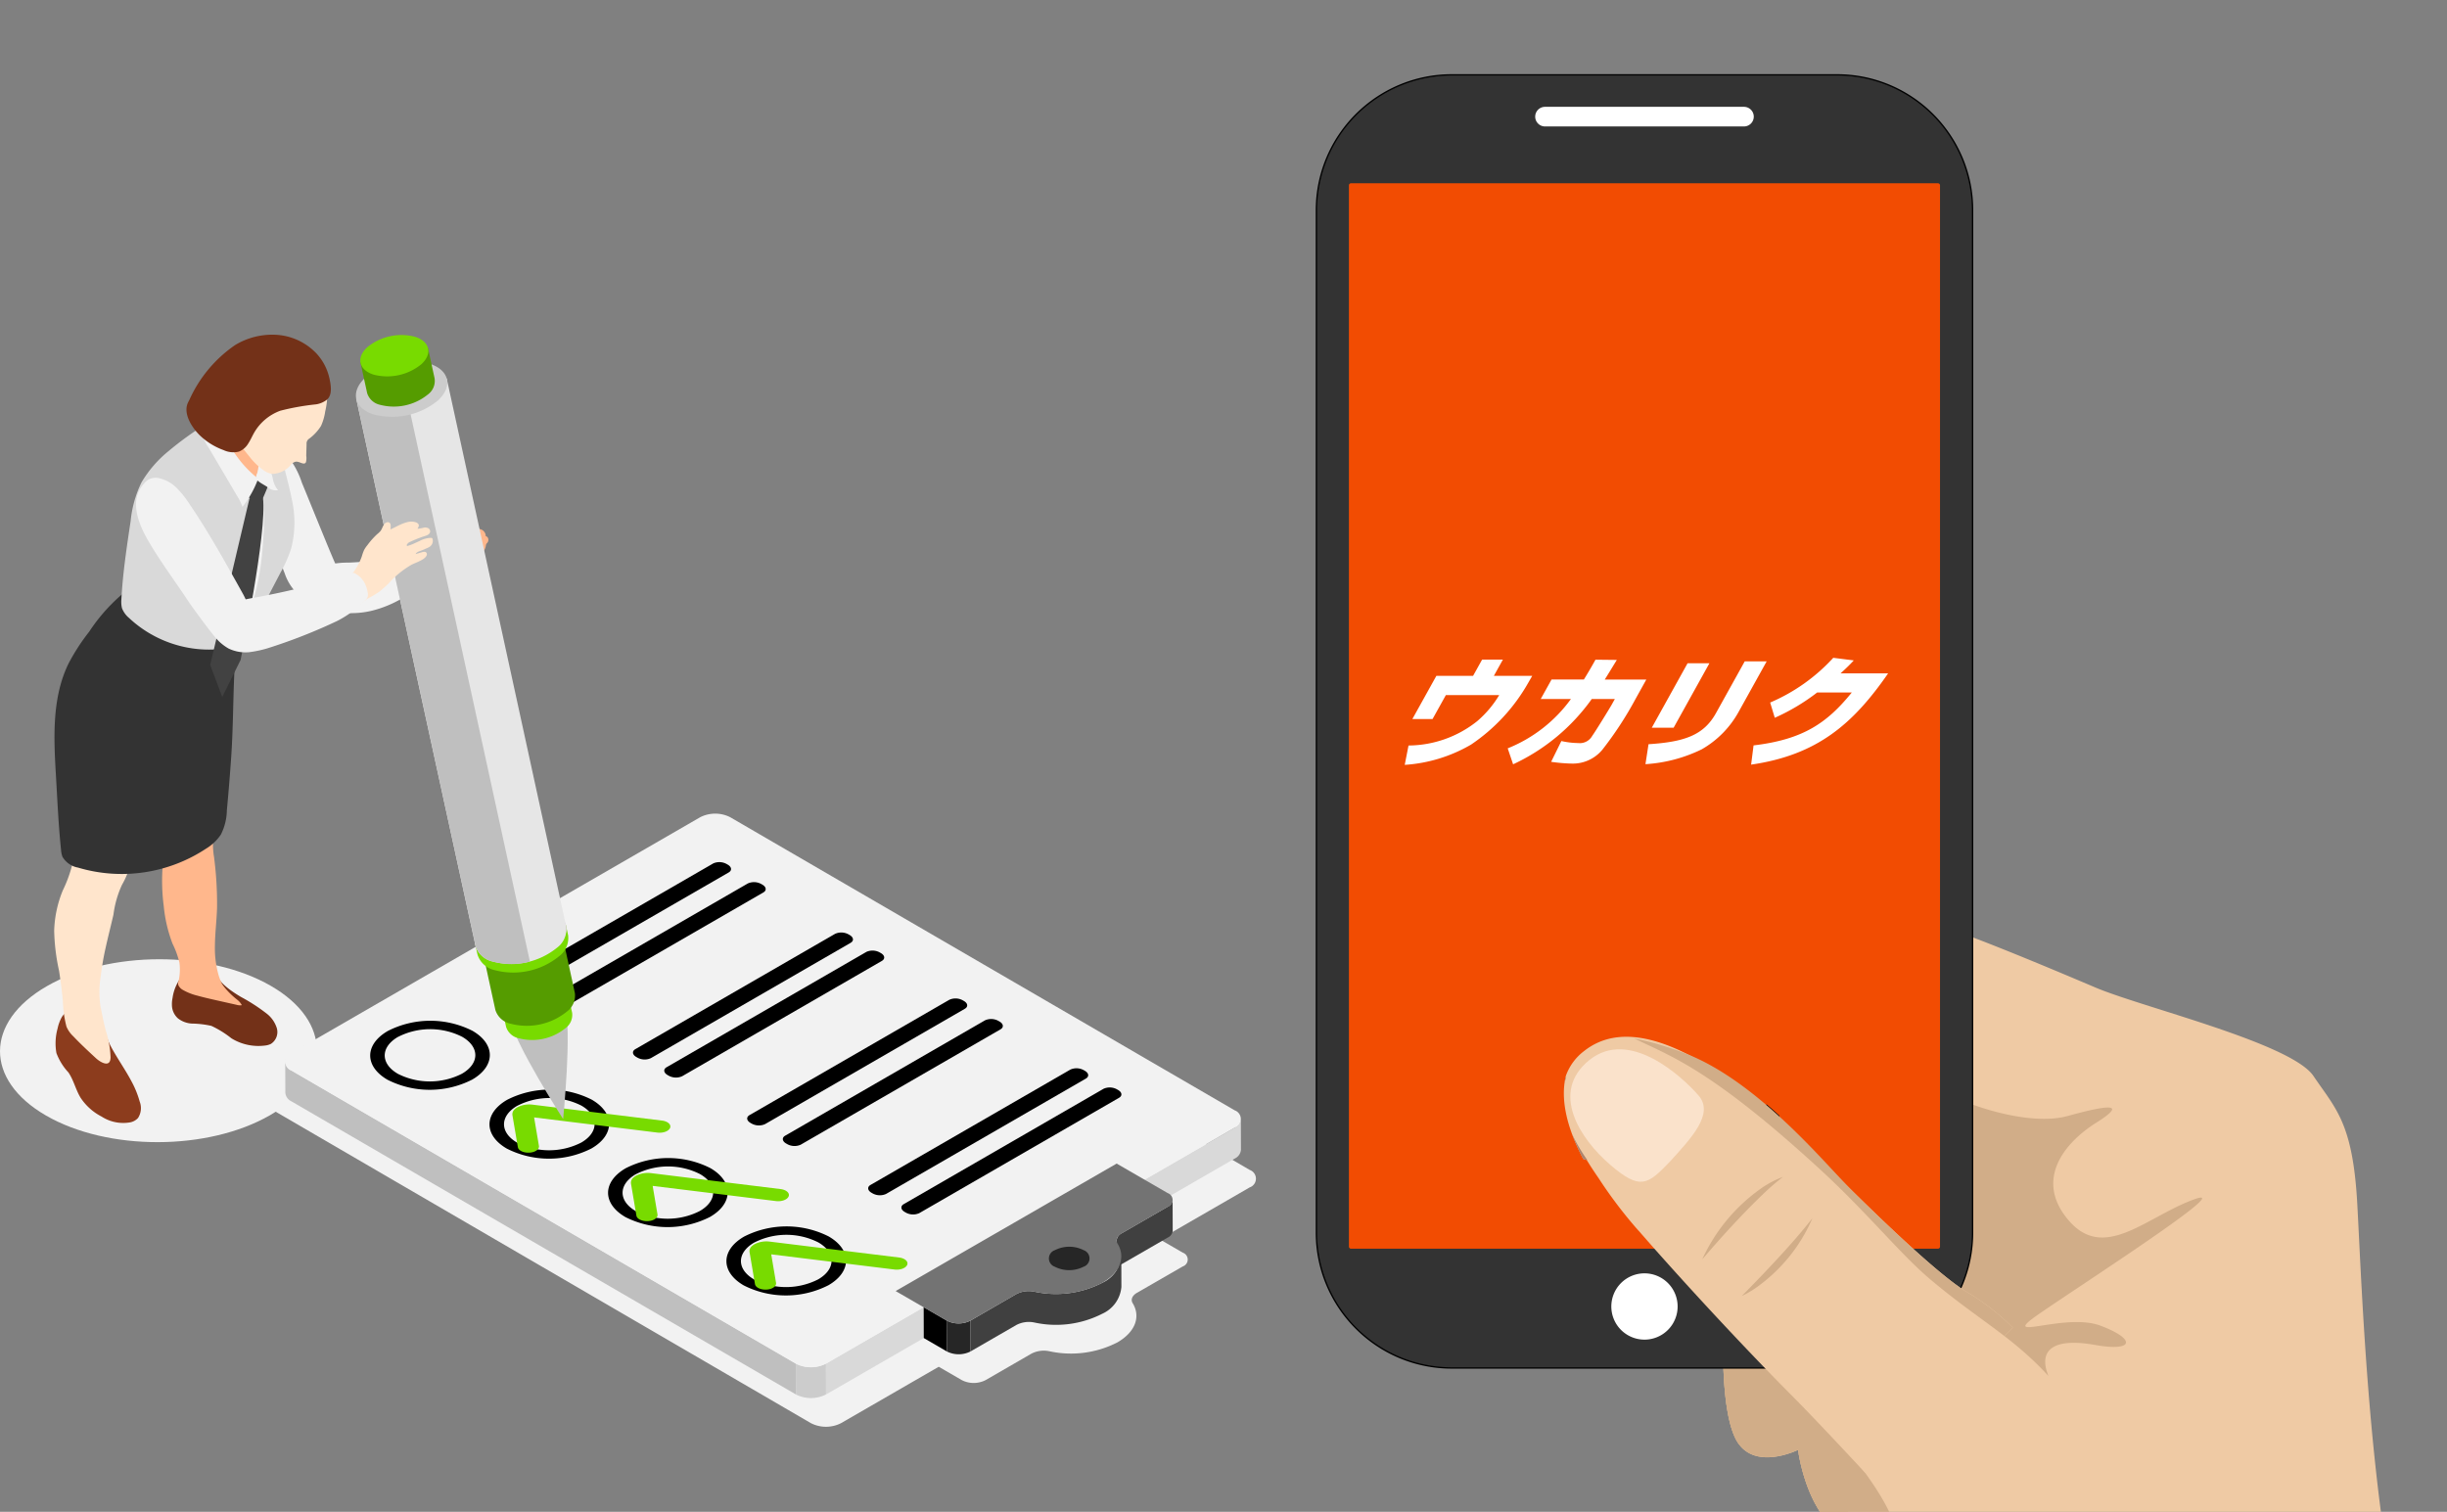 <svg xmlns="http://www.w3.org/2000/svg" xmlns:xlink="http://www.w3.org/1999/xlink" width="212" height="131" viewBox="0 0 212 131">
  <rect x="0" y="0" width="212" height="131" fill="#808080" stroke="none"/>
  <defs>
    <clipPath id="clip-path">
      <rect id="長方形_1254" data-name="長方形 1254" width="109" height="131" transform="translate(0 -0.017)" fill="#fff"/>
    </clipPath>
    <clipPath id="clip-path-2">
      <rect id="長方形_1253" data-name="長方形 1253" width="98.008" height="145.425" fill="none"/>
    </clipPath>
    <clipPath id="clip-path-3">
      <rect id="長方形_1255" data-name="長方形 1255" width="108.813" height="94.642" fill="none"/>
    </clipPath>
  </defs>
  <g id="グループ_10907" data-name="グループ 10907" transform="translate(-589 -5273)">
    <g id="グループ_10905" data-name="グループ 10905">
      <g id="マスクグループ_9" data-name="マスクグループ 9" transform="translate(692 5273.017)" clip-path="url(#clip-path)">
        <g id="グループ_10740" data-name="グループ 10740" transform="translate(10.992 6.412)">
          <g id="グループ_10739" data-name="グループ 10739" clip-path="url(#clip-path-2)">
            <path id="パス_2697" data-name="パス 2697" d="M192.232,452.916l-.1-.084c-1.014-.853-1.876-1.563-2.636-2.171l-.131-.1.168,0h.062a6.87,6.87,0,0,0,2.388-.691l.076-.038Zm-2.542-2.243c.705.566,1.5,1.219,2.416,1.99l-.149-2.654c-.129.061-.41.188-.755.314A5.155,5.155,0,0,1,189.69,450.673Z" transform="translate(-151.962 -360.984)"/>
            <path id="パス_2698" data-name="パス 2698" d="M137.663,443.061c-2.222-2.743-4.525-5.7-6.971-9.183-2.2-3.141-3.489-11.52-3.489-11.52s-1.51,3.487-4.414,1.555-3.548-7.073-3.548-7.073-3.922,1.95-5.4-.944-1.033-10.4-1.033-10.4-4.1-3.869-7.383-7.647a38.873,38.873,0,0,1-3.466-4.563c-.363-.522-.706-1.045-1.023-1.565-.815-.223-4.7-1.416-4.4-3.782.152-1.166,1.2-2.289,2.538-3.358a4.62,4.62,0,0,1,1.645-2.315,4.3,4.3,0,0,1,2.825-.863c.271-.2.525-.4.757-.592,2.473-2.063,6.908-4.249,12.327-5.642s10.716-4.75,13.289-4.219,11.043,4.108,15.092,5.827,16.96,4.817,18.884,7.664,3.4,4.035,3.793,11,1.03,27.019,4.4,39.141a62.755,62.755,0,0,0,3.373,8.479Z" transform="translate(-77.456 -297.636)" fill="#efcaa4" fill-rule="evenodd"/>
            <path id="パス_2699" data-name="パス 2699" d="M172.556,443.476c-.963-2.372.562-3.315,4.024-2.7s3.551-.525.456-1.677-8.961,1.533-5.341-.98,17.513-11.441,13.43-9.939-7.7,5.359-10.764,1.869-.515-6.736,2.334-8.529.9-1.512-2.468-.583-8.876-.952-11.217-2.326-1.42-7.912-2.521-6.308-.911,3.353-3.229,4.169a23.506,23.506,0,0,1-8.152,1.163c-1.933-.216-1.878-.363-3.1-2.5s.891,3.017-1.45,1.642a32.46,32.46,0,0,0-8.64-2.942c3.295,1.763,6.539,2.269,16.8,11.683,4.14,3.8,6.98,7.362,9.56,9.542,4.174,3.528,7.105,4.948,10.277,8.409" transform="translate(-109.074 -330.666)" fill="#d1ad88" fill-rule="evenodd"/>
            <path id="パス_2700" data-name="パス 2700" d="M100.994,447.066c-.658-.175-4.773-1.367-4.457-3.8.155-1.192,1.246-2.337,2.624-3.426-.936,2.843.681,5.57,1.832,7.225" transform="translate(-77.456 -352.965)" fill="#ab826d" fill-rule="evenodd"/>
            <path id="パス_2701" data-name="パス 2701" d="M120.288,437.537c1.838-2.026,3.893-4.152,2.5-5.754s-5.966-5.862-9.446-3.078-.809,6.851,1.792,9.083,3.235,1.746,5.152-.251" transform="translate(-89.624 -343.289)" fill="#dbbcad" fill-rule="evenodd"/>
            <path id="パス_2702" data-name="パス 2702" d="M193.111,562.944s-1.51,3.487-4.414,1.555-3.548-7.073-3.548-7.073-3.922,1.951-5.4-.944-1.033-10.4-1.033-10.4c2.944,2.893,11.928,11.469,14.4,16.862" transform="translate(-143.364 -438.222)" fill="#d1ad88" fill-rule="evenodd"/>
            <path id="パス_2703" data-name="パス 2703" d="M180.088,565.672a3.228,3.228,0,0,1-.34-.532c-.974-1.905-1.113-5.808-1.094-8.253,2.632-.277,2.361,3.366,2.665,4.191.283.768-.583,3.078-1.23,4.594" transform="translate(-143.365 -446.881)" fill="#d1ad88" fill-rule="evenodd"/>
            <path id="パス_2704" data-name="パス 2704" d="M215.843,607.781a4.168,4.168,0,0,1-.527-.3c-2.45-1.631-3.292-5.547-3.495-6.73a9.518,9.518,0,0,1,1.278-1.026c.9-.65,2.14,2.761,2.657,3.719a8.068,8.068,0,0,1,.087,4.338" transform="translate(-169.983 -481.203)" fill="#d1ad88" fill-rule="evenodd"/>
            <path id="パス_2705" data-name="パス 2705" d="M179.063,487.324a14.211,14.211,0,0,1-4.341,5.626v-.71c1.43-1.5,3.143-3.361,4.341-4.916m-4.341-2.017v-.631a8.329,8.329,0,0,1,1.785-.922,20.751,20.751,0,0,0-1.785,1.553m0,7.643a9.14,9.14,0,0,1-1.785,1.128c.47-.477,1.094-1.115,1.785-1.838Zm0-8.274v.631c-1.607,1.533-3.567,3.665-5.212,5.6a15.254,15.254,0,0,1,5.212-6.23" transform="translate(-136.029 -388.204)" fill="#ab826d" fill-rule="evenodd"/>
            <path id="パス_2706" data-name="パス 2706" d="M12.03.284H45.386A11.78,11.78,0,0,1,57.132,12.03v88.56a11.78,11.78,0,0,1-11.746,11.746H12.03A11.78,11.78,0,0,1,.284,100.59V12.03A11.78,11.78,0,0,1,12.03.284" transform="translate(-0.228 -0.228)" fill="#333" fill-rule="evenodd"/>
            <path id="長方形_1252" data-name="長方形 1252" d="M11.518-.284H44.875a11.746,11.746,0,0,1,6.6,2.016,11.836,11.836,0,0,1,4.276,5.192,11.728,11.728,0,0,1,.927,4.594v88.56a11.747,11.747,0,0,1-2.016,6.6,11.836,11.836,0,0,1-5.192,4.276,11.727,11.727,0,0,1-4.594.927H11.518a11.747,11.747,0,0,1-6.6-2.016,11.836,11.836,0,0,1-4.276-5.192,11.728,11.728,0,0,1-.927-4.594V11.518a11.747,11.747,0,0,1,2.016-6.6A11.836,11.836,0,0,1,6.924.644,11.728,11.728,0,0,1,11.518-.284ZM44.875,111.768a11.7,11.7,0,0,0,11.69-11.69V11.518A11.7,11.7,0,0,0,44.875-.172H11.518A11.7,11.7,0,0,0-.172,11.518v88.56a11.7,11.7,0,0,0,11.69,11.69Z" transform="translate(0.284 0.284)"/>
            <path id="パス_2707" data-name="パス 2707" d="M14.733,47.855H65.584a.18.18,0,0,1,.18.18v91.959a.18.18,0,0,1-.18.18H14.733a.18.18,0,0,1-.18-.18V48.035a.18.18,0,0,1,.18-.18" transform="translate(-11.679 -38.403)" fill="#f24c02" fill-rule="evenodd"/>
            <path id="パス_2708" data-name="パス 2708" d="M97.108,14.316h17.236a.85.85,0,1,1,0,1.7H97.108a.85.85,0,0,1,0-1.7" transform="translate(-77.245 -11.488)" fill="#fff" fill-rule="evenodd"/>
            <path id="パス_2709" data-name="パス 2709" d="M192.232,454.658l-.1-.084c-1.014-.853-1.876-1.563-2.636-2.171l-.131-.1.168,0h.061a4.53,4.53,0,0,0,1.413-.29l.03-.01.024.021c.35.3.706.614,1.059.935l.017.015Zm-2.542-2.243c.705.565,1.5,1.219,2.416,1.99l-.078-1.378c-.338-.307-.679-.609-1.015-.9A4.839,4.839,0,0,1,189.69,452.415Z" transform="translate(-151.963 -362.727)"/>
            <path id="パス_2710" data-name="パス 2710" d="M115.3,439.09a38.861,38.861,0,0,1-3.466-4.563c-.363-.522-.706-1.045-1.023-1.565-.076-.021-.178-.05-.3-.088-1.3-2.476-2.036-5-1.509-7.2a4.657,4.657,0,0,1,1.6-2.167c6.771-5.322,19.285,8.244,23.123,12.038,2.108,2.083,7.5,7.344,10.005,8.847a20.029,20.029,0,0,1,3.992,3.1l-12.792,12.572s-4.032-4.362-6.339-6.679c-4.065-4.081-9.534-9.976-13.287-14.3" transform="translate(-87.334 -338.877)" fill="#efcaa4" fill-rule="evenodd"/>
            <path id="パス_2711" data-name="パス 2711" d="M139.6,422.987c3.081,1.514,6.564,2.588,16.073,11.312,4.14,3.8,6.98,7.362,9.56,9.542,2.485,2.1,4.53,3.454,6.447,4.936l.733-.72a20.038,20.038,0,0,0-3.992-3.1c-2.5-1.5-7.9-6.764-10.005-8.847s-8.2-9.58-14.612-11.909a26.293,26.293,0,0,0-4.2-1.212" transform="translate(-112.024 -339.44)" fill="#d1ad88" fill-rule="evenodd"/>
            <path id="パス_2712" data-name="パス 2712" d="M111.069,447.066c-.077-.02-.2-.055-.362-.1a18.438,18.438,0,0,1-.978-2.176,15.087,15.087,0,0,0,1.34,2.28m-1.9-7.169.071-.057a5.66,5.66,0,0,0-.162.606c.023-.185.052-.368.091-.549" transform="translate(-87.531 -352.965)" fill="#ab826d" fill-rule="evenodd"/>
            <path id="パス_2713" data-name="パス 2713" d="M120.288,437.537c1.838-2.026,3.893-4.152,2.5-5.754s-5.966-5.862-9.446-3.078-.809,6.851,1.792,9.083,3.235,1.746,5.152-.251" transform="translate(-89.624 -343.289)" fill="#fae2cb" fill-rule="evenodd"/>
            <path id="パス_2714" data-name="パス 2714" d="M179.063,487.324a14.211,14.211,0,0,1-4.341,5.626v-.71c1.43-1.5,3.143-3.361,4.341-4.916m-4.341-2.017v-.631a8.329,8.329,0,0,1,1.785-.922,20.751,20.751,0,0,0-1.785,1.553m0,7.643a9.14,9.14,0,0,1-1.785,1.128c.47-.477,1.094-1.115,1.785-1.838Zm0-8.274v.631c-1.607,1.533-3.567,3.665-5.212,5.6a15.254,15.254,0,0,1,5.212-6.23" transform="translate(-136.029 -388.204)" fill="#d1ad88" fill-rule="evenodd"/>
            <path id="パス_2715" data-name="パス 2715" d="M132.522,526.068a2.872,2.872,0,1,1-2.872,2.872,2.872,2.872,0,0,1,2.872-2.872" transform="translate(-104.042 -422.161)" fill="#fff" fill-rule="evenodd"/>
          </g>
        </g>
      </g>
      <g id="グループ_10743" data-name="グループ 10743" transform="translate(589 5302)">
        <g id="グループ_10742" data-name="グループ 10742" clip-path="url(#clip-path-3)">
          <path id="パス_2716" data-name="パス 2716" d="M121.084,91.432c5.343,3.085,14.034,3.069,19.411-.035s5.4-8.122.06-11.207-14.033-3.069-19.411.035-5.4,8.121-.06,11.207" transform="translate(-117.094 -23.767)" fill="#f2f2f2"/>
          <path id="パス_2717" data-name="パス 2717" d="M.545,85.561l35.4-20.44a2.875,2.875,0,0,1,2.61,0L84.992,92.154a.8.8,0,0,1-.009,1.511l-7.791,4.5,2,1.157a.629.629,0,0,1-.007,1.191L75.216,102.8c-.409.236-.56.588-.368.9.7,1.149.257,2.483-1.336,3.4a8.8,8.8,0,0,1-5.879.763,2.339,2.339,0,0,0-1.565.212l-3.966,2.29a2.265,2.265,0,0,1-2.058,0l-2-1.158-8.464,4.887a2.874,2.874,0,0,1-2.609,0L.537,87.072a.8.8,0,0,1,.008-1.511" transform="translate(23.285 -19.776)" fill="#f2f2f2"/>
          <path id="パス_2718" data-name="パス 2718" d="M57.9,91.439l43.7,25.395.008,2.671L57.908,94.11a.916.916,0,0,1-.536-.75l-.008-2.671a.916.916,0,0,0,.536.75" transform="translate(-32.652 -27.674)" fill="#bfbfbf"/>
          <path id="パス_2719" data-name="パス 2719" d="M37.275,98.565a.922.922,0,0,0,.545-.761l.008,2.671a.924.924,0,0,1-.545.761l-35.4,20.44-.008-2.671Z" transform="translate(69.685 -29.845)" fill="#d9d9d9"/>
          <path id="パス_2720" data-name="パス 2720" d="M53.608,128.316l.008,2.671a2.874,2.874,0,0,0,2.609,0l-.007-2.671a2.875,2.875,0,0,1-2.61,0" transform="translate(15.339 -39.156)" fill="#ccc"/>
          <path id="パス_2721" data-name="パス 2721" d="M2.428,80.48a.8.8,0,0,0-.008,1.511l43.7,25.395a2.876,2.876,0,0,0,2.611,0l35.4-20.44a.8.8,0,0,0,.008-1.511l-43.7-25.395a2.874,2.874,0,0,0-2.609,0Z" transform="translate(22.829 -18.225)" fill="#f2f2f2"/>
          <path id="パス_2722" data-name="パス 2722" d="M89.487,99.242a8.1,8.1,0,0,1-7.33.015c-2.016-1.164-2.005-3.059.026-4.232a8.1,8.1,0,0,1,7.327-.013c2.019,1.165,2.005,3.059-.023,4.23m-6.419-3.706c-1.539.889-1.544,2.324-.017,3.205a6.129,6.129,0,0,0,5.551-.01c1.537-.887,1.545-2.32.015-3.2a6.132,6.132,0,0,0-5.548.008" transform="translate(-38.244 -28.727)"/>
          <path id="パス_2723" data-name="パス 2723" d="M74.7,107.778a8.1,8.1,0,0,1-7.33.015c-2.016-1.164-2.005-3.059.026-4.232a8.1,8.1,0,0,1,7.327-.013c2.019,1.165,2.005,3.059-.023,4.23m-6.419-3.706c-1.539.889-1.545,2.324-.017,3.205a6.129,6.129,0,0,0,5.551-.01c1.537-.887,1.545-2.32.015-3.2a6.132,6.132,0,0,0-5.548.008" transform="translate(-13.184 -31.333)"/>
          <path id="パス_2724" data-name="パス 2724" d="M59.945,116.3a8.1,8.1,0,0,1-7.33.015c-2.016-1.164-2.005-3.059.026-4.232a8.1,8.1,0,0,1,7.327-.013c2.019,1.165,2.005,3.059-.023,4.23m-6.419-3.706c-1.539.889-1.545,2.324-.017,3.205a6.129,6.129,0,0,0,5.551-.01c1.537-.887,1.545-2.32.015-3.2a6.132,6.132,0,0,0-5.548.008" transform="translate(11.825 -33.932)"/>
          <path id="パス_2725" data-name="パス 2725" d="M104.36,90.656a8.1,8.1,0,0,1-7.33.015c-2.016-1.164-2.005-3.059.026-4.232a8.1,8.1,0,0,1,7.327-.013c2.019,1.165,2.005,3.059-.023,4.23m-6.419-3.706c-1.539.889-1.544,2.324-.017,3.205a6.129,6.129,0,0,0,5.551-.01c1.537-.887,1.545-2.32.015-3.2a6.132,6.132,0,0,0-5.548.008" transform="translate(-63.452 -26.107)"/>
          <path id="パス_2726" data-name="パス 2726" d="M43.65,113.49a.574.574,0,0,0-.187.522l.467,2.763c.049.292.5.5,1,.473s.874-.291.825-.582l-.418-2.472,10.681,1.315c.5.061.986-.122,1.1-.409s-.2-.568-.7-.63l-11.208-1.379a2.27,2.27,0,0,0-1.271.2,1.234,1.234,0,0,0-.288.2" transform="translate(21.479 -34.504)" fill="#78db00"/>
          <path id="パス_2727" data-name="パス 2727" d="M34.288,93.993l-17.307,9.992c-.3.174-.263.477.085.677l.09.053a1.3,1.3,0,0,0,1.172.049L35.636,94.77c.3-.173.263-.476-.084-.676l-.092-.053a1.3,1.3,0,0,0-1.172-.049" transform="translate(61.316 -28.646)"/>
          <path id="パス_2728" data-name="パス 2728" d="M38.431,91.6l-17.307,9.992c-.3.174-.263.477.085.677l.091.053a1.3,1.3,0,0,0,1.172.049l17.307-9.993c.3-.173.263-.476-.084-.676l-.092-.053a1.3,1.3,0,0,0-1.172-.049" transform="translate(54.295 -27.916)"/>
          <path id="パス_2729" data-name="パス 2729" d="M58.434,104.954a.575.575,0,0,0-.187.522l.467,2.763c.049.292.5.5,1,.473s.874-.291.825-.582l-.418-2.472,10.681,1.315c.5.061.986-.122,1.1-.409s-.2-.568-.7-.63l-11.208-1.38a2.276,2.276,0,0,0-1.271.2,1.219,1.219,0,0,0-.288.2" transform="translate(-3.577 -31.899)" fill="#78db00"/>
          <path id="パス_2730" data-name="パス 2730" d="M49.072,85.457,31.765,95.449c-.3.174-.263.477.085.677l.091.053a1.3,1.3,0,0,0,1.172.049L50.42,86.235c.3-.174.263-.477-.084-.677l-.092-.053a1.3,1.3,0,0,0-1.172-.049" transform="translate(36.26 -26.041)"/>
          <path id="パス_2731" data-name="パス 2731" d="M53.516,82.892,36.209,92.884c-.3.174-.263.477.085.677l.091.053a1.3,1.3,0,0,0,1.172.049l17.307-9.993c.3-.173.263-.476-.084-.676l-.091-.053a1.3,1.3,0,0,0-1.172-.049" transform="translate(28.728 -25.259)"/>
          <path id="パス_2732" data-name="パス 2732" d="M73.218,96.419a.575.575,0,0,0-.187.522L73.5,99.7c.049.292.5.5,1,.473s.874-.291.825-.582l-.418-2.472,10.681,1.315c.5.061.986-.122,1.1-.409s-.2-.568-.7-.63l-11.208-1.38a2.276,2.276,0,0,0-1.271.2,1.233,1.233,0,0,0-.288.2" transform="translate(-28.634 -29.295)" fill="#78db00"/>
          <path id="パス_2733" data-name="パス 2733" d="M63.857,76.921,46.55,86.913c-.3.174-.263.477.085.677l.091.053a1.3,1.3,0,0,0,1.172.049L65.2,77.7c.3-.173.263-.476-.084-.676l-.092-.053a1.3,1.3,0,0,0-1.172-.049" transform="translate(11.202 -23.437)"/>
          <path id="パス_2734" data-name="パス 2734" d="M67.76,74.668,50.454,84.66c-.3.174-.263.477.084.677l.091.053a1.3,1.3,0,0,0,1.172.049l17.307-9.993c.3-.173.263-.476-.084-.676l-.091-.053a1.3,1.3,0,0,0-1.172-.049" transform="translate(4.587 -22.749)"/>
          <path id="パス_2735" data-name="パス 2735" d="M78.641,68.386,61.334,78.378c-.3.174-.263.477.084.677l.092.053a1.3,1.3,0,0,0,1.172.049l17.307-9.993c.3-.173.263-.476-.084-.676l-.092-.053a1.3,1.3,0,0,0-1.172-.049" transform="translate(-13.855 -20.832)"/>
          <path id="パス_2736" data-name="パス 2736" d="M82.96,65.892,65.653,75.884c-.3.174-.263.477.085.677l.091.053A1.3,1.3,0,0,0,67,76.662l17.307-9.993c.3-.173.263-.476-.084-.676l-.092-.053a1.3,1.3,0,0,0-1.172-.049" transform="translate(-21.175 -20.071)"/>
          <path id="パス_2737" data-name="パス 2737" d="M10.832,110.781l3.969-2.292a.728.728,0,0,0,.43-.6l.008,2.671a.728.728,0,0,1-.43.6l-3.969,2.292a.768.768,0,0,0-.451.625l-.008-2.671a.768.768,0,0,1,.451-.625" transform="translate(86.361 -32.923)" fill="#404040"/>
          <path id="パス_2738" data-name="パス 2738" d="M38.549,121.28l.008,2.671,1.995,1.16-.007-2.671Z" transform="translate(41.476 -37.009)"/>
          <path id="パス_2739" data-name="パス 2739" d="M20.745,118.2a2.342,2.342,0,0,1,1.565-.212,8.8,8.8,0,0,0,5.878-.763,2.814,2.814,0,0,0,1.659-2.318l.007,2.671A2.81,2.81,0,0,1,28.2,119.9a8.8,8.8,0,0,1-5.879.763,2.34,2.34,0,0,0-1.565.212l-3.966,2.29-.008-2.671Z" transform="translate(67.3 -35.065)" fill="#404040"/>
          <path id="パス_2740" data-name="パス 2740" d="M35.586,122.948l.008,2.671a2.267,2.267,0,0,0,2.058,0l-.008-2.671a2.267,2.267,0,0,1-2.058,0" transform="translate(46.435 -37.517)" fill="#262626"/>
          <path id="パス_2741" data-name="パス 2741" d="M10.393,114.41l4.424,2.56a2.266,2.266,0,0,0,2.059,0l3.966-2.29a2.342,2.342,0,0,1,1.565-.212,8.807,8.807,0,0,0,5.878-.763c1.593-.92,2.039-2.253,1.336-3.4-.192-.316-.041-.668.368-.9l3.969-2.292a.629.629,0,0,0,.007-1.191l-4.425-2.559Z" transform="translate(67.203 -31.539)" fill="#737373"/>
          <path id="パス_2742" data-name="パス 2742" d="M21.264,115.47a2.75,2.75,0,0,0,2.488,0,.759.759,0,0,0,.008-1.437,2.748,2.748,0,0,0-2.488,0,.758.758,0,0,0-.008,1.436" transform="translate(70.122 -34.706)" fill="#262626"/>
          <path id="パス_2743" data-name="パス 2743" d="M123.45,79.719c.179.562.757.248,1.142.156.416-.1,1.048-.272,1.4.065.179.171.327.372.507.544a6.384,6.384,0,0,0,.691.562c.264.188.539.361.818.527a15.7,15.7,0,0,1,2.224,1.44,2.547,2.547,0,0,1,.888,1.27,1.221,1.221,0,0,1-.52,1.365,1.556,1.556,0,0,1-.525.142,4.456,4.456,0,0,1-2.893-.632,8.558,8.558,0,0,0-1.736-1.076,8.4,8.4,0,0,0-1.711-.2,2.159,2.159,0,0,1-1.177-.445,1.569,1.569,0,0,1-.526-1.14,2.508,2.508,0,0,1,.052-.623,3.8,3.8,0,0,1,1.325-2.4,1.416,1.416,0,0,0,.042.447" transform="translate(-107.136 -24.19)" fill="#733118"/>
          <path id="パス_2744" data-name="パス 2744" d="M130.922,63.7a31.216,31.216,0,0,1,.275,4.532c-.035,1.108-.179,2.211-.185,3.319a8.435,8.435,0,0,0,.252,2.24,4.868,4.868,0,0,0,.357,1,4,4,0,0,0,.382.5,7.136,7.136,0,0,0,.948.888,1.475,1.475,0,0,1,.394.467.978.978,0,0,1-.445-.029l-1.578-.354c-.614-.138-1.227-.275-1.832-.443a4.823,4.823,0,0,1-1.248-.493.917.917,0,0,1-.394-.41c-.067-.171.012-.306.041-.476a4.567,4.567,0,0,0,.053-1.461,7.64,7.64,0,0,0-.6-1.659,12.39,12.39,0,0,1-.763-3.267,16.844,16.844,0,0,1,.192-5.518,1.672,1.672,0,0,1,.217-.592,1.529,1.529,0,0,1,.486-.416,5.429,5.429,0,0,1,1.887-.709c.568-.1,1.6-.029,1.622.761.008.277-.123.572-.139.854a7.553,7.553,0,0,0,.074,1.271" transform="translate(-112.393 -18.547)" fill="#ffb78c"/>
          <path id="パス_2745" data-name="パス 2745" d="M103.865,15.605a1.4,1.4,0,0,1,.577-1.005c.13-.065.274-.051.389-.148.047-.039.331-.471.275-.513a7.2,7.2,0,0,1,2.025,3.142c.524,1.251,2.844,7.011,2.9,7a6.452,6.452,0,0,1,1.042-.077c.529.008,3.416-.233,4.327-.362.224-.032.451-.057.674-.1.329-.061.5-.211.848-.094a1.133,1.133,0,0,1,.634.527,1.493,1.493,0,0,1,.142.846,4.516,4.516,0,0,1-.193.847c-.163.545-.955.965-1.4,1.249a9.757,9.757,0,0,1-3,1.277,7.574,7.574,0,0,1-4.277-.272c-.391-.144-.75-.351-1.13-.517a4.411,4.411,0,0,1-2.055-2.469,19.473,19.473,0,0,1-1.032-3.455c-.484-1.935-1.153-3.929-.743-5.882" transform="translate(-80.977 -4.253)" fill="#f2f2f2"/>
          <path id="パス_2746" data-name="パス 2746" d="M140.219,84.266a4.943,4.943,0,0,0,.179.644,1.345,1.345,0,0,0,.306.435c.113.076.266.012.393-.009a2.556,2.556,0,0,1,.81-.008,1.936,1.936,0,0,1,1.317.782c.255.387.392.871.611,1.281.551,1.028,1.233,1.98,1.78,3.011a8.269,8.269,0,0,1,.718,1.768,1.575,1.575,0,0,1-.146,1.419,1.26,1.26,0,0,1-.64.37,3.445,3.445,0,0,1-2.513-.492,4.827,4.827,0,0,1-1.82-1.628c-.427-.7-.6-1.528-1.059-2.2a5.078,5.078,0,0,1-1.038-1.676,4.809,4.809,0,0,1,.1-2.123,3.536,3.536,0,0,1,.32-.907,1.518,1.518,0,0,1,.678-.663" transform="translate(-134.229 -25.714)" fill="#8c3c1d"/>
          <path id="パス_2747" data-name="パス 2747" d="M146.637,62.23a2.507,2.507,0,0,1,.052,1.831,6.925,6.925,0,0,1-.825,2.252,8.788,8.788,0,0,0-.735,2.576c-.218.944-.459,1.882-.668,2.827a24.034,24.034,0,0,0-.435,2.511A8.43,8.43,0,0,0,144,76.814c.151.709.277,1.424.469,2.13a8.505,8.505,0,0,1,.409,2.309c-.01.948-.883.429-1.267.074-.668-.618-1.337-1.236-1.964-1.9a2.444,2.444,0,0,1-.588-.837,9.74,9.74,0,0,1-.313-2.216q-.124-1.32-.331-2.629a17.658,17.658,0,0,1-.421-3.47,9.913,9.913,0,0,1,.748-3.49,11.514,11.514,0,0,0,1.062-3.482,8.959,8.959,0,0,1,.126-1.714c.113-.42.265-.042.418.049.305.182.421-.067.7-.195a3.441,3.441,0,0,1,1.878-.361,2.381,2.381,0,0,1,1.708,1.144" transform="translate(-135.3 -18.633)" fill="#ffe5cc"/>
          <path id="パス_2748" data-name="パス 2748" d="M141.466,50.573a4.838,4.838,0,0,1-.52,2.081,4.119,4.119,0,0,1-1.29,1.222,13.255,13.255,0,0,1-11.093,1.635,1.961,1.961,0,0,1-1.341-.938,2.079,2.079,0,0,1-.12-.587c-.225-2.139-.317-4.3-.444-6.447-.195-3.295-.356-6.763,1.1-9.724a17.869,17.869,0,0,1,1.777-2.738,15.421,15.421,0,0,1,4.51-4.486,13.7,13.7,0,0,1,.678,2.417c.133.743.212.92.942,1.267a6.681,6.681,0,0,0,4.546.456c.7-.188,2.261-.628,2.472.49.134.712-.461,1.554-.507,2.279-.178,2.779-.14,5.573-.329,8.355q-.159,2.361-.383,4.717" transform="translate(-121.812 -9.335)" fill="#333"/>
          <path id="パス_2749" data-name="パス 2749" d="M119.948,26.633a2.082,2.082,0,0,0,.6.824,10.15,10.15,0,0,0,7.864,2.7c.056,0,.108-.009.163-.014a4.816,4.816,0,0,0,.773-.14,2.572,2.572,0,0,0,.515-.206,4.269,4.269,0,0,0,1.531-1.909c.753-1.442,1.512-2.888,2.265-4.334a11.963,11.963,0,0,0,.941-2.13,9.086,9.086,0,0,0,.033-4.33c-.136-.712-.318-1.409-.5-2.111a18.505,18.505,0,0,0-1.212-3.576,3.484,3.484,0,0,0-2.762-1.863c-.5,0-.936.295-1.408.332-.07,0-.094-.028-.178-.009a.748.748,0,0,0-.164.084l-.356.2c-.224.131-.45.263-.669.4a28.017,28.017,0,0,0-3.4,2.439,10.142,10.142,0,0,0-2.36,2.729,9.835,9.835,0,0,0-.936,3.342c-.337,2.247-.679,4.5-.8,6.764a2.357,2.357,0,0,0,.056.81" transform="translate(-109.37 -2.911)" fill="#d9d9d9"/>
          <path id="パス_2750" data-name="パス 2750" d="M123.678,32.461c.056,0,.108-.01.164-.014a4.808,4.808,0,0,0,.772-.14,20.188,20.188,0,0,0,2.107-4.592,20.828,20.828,0,0,0,.632-3.665c.051-.548.089-1.1.117-1.634a17.572,17.572,0,0,0-.2-4.114c-.028-.16-.337-1.536-.585-1.124a.493.493,0,0,0-.051.234c0,.211-.015.421-.019.636-.047,1.928-.024,3.861-.229,5.781a20.634,20.634,0,0,1-1.11,5.368c-.019.052-.042.1-.061.155a24.416,24.416,0,0,1-1.142,2.369c-.131.248-.263.5-.4.739" transform="translate(-104.632 -5.218)" fill="#f2f2f2"/>
          <path id="パス_2751" data-name="パス 2751" d="M125.247,18.367a.449.449,0,0,1,.038.157.968.968,0,0,1-.082.234c-.056.151-.281.676-.335.789-.046.1-.067.183-.181.208a1.382,1.382,0,0,1-.783-.06.429.429,0,0,1-.19-.122.5.5,0,0,1-.077-.167q-.191-.593-.381-1.185c-.03-.093-.063-.136,0-.22a.57.57,0,0,1,.169-.147,1.268,1.268,0,0,1,.424-.145,4.073,4.073,0,0,1,.661-.072q.167-.005.334,0c.1,0,.186-.02.2.086a5.3,5.3,0,0,0,.2.64" transform="translate(-102.091 -5.381)" fill="#424242"/>
          <path id="パス_2752" data-name="パス 2752" d="M128.319,20.3c.4,3-1.936,14.084-1.936,14.084l-1.589,3.2-1.043-2.772,3.4-14.416Z" transform="translate(-105.54 -6.194)" fill="#424242"/>
          <path id="パス_2753" data-name="パス 2753" d="M123.763,10a14.931,14.931,0,0,1,2.064-2.382,5.454,5.454,0,0,0,.928,3.178,1.664,1.664,0,0,0,1.187.811,7.751,7.751,0,0,1-.391,1.732l-.035.231a10.266,10.266,0,0,1-.344,1.235.529.529,0,0,1-.113.212.5.5,0,0,1-.556,0,3.314,3.314,0,0,1-.786-.574,6.438,6.438,0,0,1-2.089-4.1.431.431,0,0,1,.006-.152.482.482,0,0,1,.127-.188" transform="translate(-105.03 -2.326)" fill="#ffb78c"/>
          <path id="パス_2754" data-name="パス 2754" d="M126.254,10.809a9.45,9.45,0,0,0,3.065,4.248,8.941,8.941,0,0,1-1.366,2.45,4.066,4.066,0,0,0-.445-.927l-2.472-4.194a3.192,3.192,0,0,1-.62-1.848.729.729,0,0,1,.117-.364,2.62,2.62,0,0,1,.434-.352c.34-.306.35-.852.655-1.194a.4.4,0,0,1,.441-.145.333.333,0,0,1,.167.3,1.84,1.84,0,0,1-.11.445,2.248,2.248,0,0,0-.048.546,3.861,3.861,0,0,0,.182,1.035" transform="translate(-106.95 -2.581)" fill="#f2f2f2"/>
          <path id="パス_2755" data-name="パス 2755" d="M123,17.8a1.107,1.107,0,0,0,.914.269,2.052,2.052,0,0,1-.363-.645c-.082-.229-.1-.463-.175-.692a3.255,3.255,0,0,0-.3-.648,3.288,3.288,0,0,0-.429-.57,3.325,3.325,0,0,0-.258-.247c-.047-.04-.1-.079-.145-.116-.023-.018-.12-.067-.128-.092a2.774,2.774,0,0,1-.164,1.953.064.064,0,0,0,.017.1c.17.124.327.256.506.367s.351.206.52.319" transform="translate(-99.825 -4.594)" fill="#f2f2f2"/>
          <path id="パス_2756" data-name="パス 2756" d="M116.927,8.036a3.109,3.109,0,0,1-1.074-1.973,4.862,4.862,0,0,1,1.45-4.3,4.019,4.019,0,0,1,1-.693,4.4,4.4,0,0,1,2.561-.311,4.873,4.873,0,0,1,4.12,3.636,5.962,5.962,0,0,1,.069,1.135,6.78,6.78,0,0,1-.182,1.336,4.614,4.614,0,0,1-.362,1.254,4.068,4.068,0,0,1-1.017,1.1.5.5,0,0,0-.234.479l-.029,1a1.47,1.47,0,0,1-.024.56c-.113.249-.427.045-.628-.008a.707.707,0,0,0-.249-.035.74.74,0,0,0-.411.253,2.189,2.189,0,0,1-1.607.808,1.681,1.681,0,0,1-.732-.28,5.789,5.789,0,0,1-1.3-1.255q-.693-.838-1.342-1.711a1.042,1.042,0,0,1-.183-.32c-.069-.238.109-.447.213-.653l-.035-.026" transform="translate(-96.697 -0.214)" fill="#ffe5cc"/>
          <path id="パス_2757" data-name="パス 2757" d="M115.585,5.686A11.451,11.451,0,0,1,119.564.9a6.211,6.211,0,0,1,3.683-.882,5.233,5.233,0,0,1,3.387,1.634,4.635,4.635,0,0,1,1.1,2.122c.121.559.279,1.4-.192,1.839a2,2,0,0,1-.99.427,21.009,21.009,0,0,0-3.075.55,4.336,4.336,0,0,0-2.253,1.886c-.181.314-.324.652-.522.956a1.666,1.666,0,0,1-.807.7A1.989,1.989,0,0,1,118.562,10a5.806,5.806,0,0,1-2.127-1.347c-.654-.675-1.416-1.868-.932-2.813l.081-.157" transform="translate(-99.195 0)" fill="#733118"/>
          <path id="パス_2758" data-name="パス 2758" d="M106.422,28.254l.077-.05,0,0-.074.046" transform="translate(-71.633 -8.606)" fill="#ffb78c"/>
          <path id="パス_2759" data-name="パス 2759" d="M106.34,28.03l-.187.121a.418.418,0,0,1,.187-.121" transform="translate(-71.287 -8.553)" fill="#ffb78c"/>
          <path id="パス_2760" data-name="パス 2760" d="M95.84,26.194a.337.337,0,0,1,.039-.056L96.109,26a2.066,2.066,0,0,0,.7-.435,1.622,1.622,0,0,0,.32-.258c.369-.406.381-1.014.595-1.518.3-.7.99-1.2,1.232-1.921a1.161,1.161,0,0,1,.126-.309.272.272,0,0,1,.288-.123c.131.042.175.206.179.343.019.717-.486,1.352-.557,2.066a.8.8,0,0,0,.577-.135,7.856,7.856,0,0,1,1.871-.675c.284-.063.636-.087.81.147a.575.575,0,0,0,.12.15.456.456,0,0,0,.2.045A.639.639,0,0,1,103.1,24c.229.033.294.373.147.552a.779.779,0,0,0-.107.133.534.534,0,0,0-.038.176,1.374,1.374,0,0,1-.616.868,9.74,9.74,0,0,0-.9.623c-.233.212-.413.481-.657.681a6.042,6.042,0,0,1-1.266.7,2.649,2.649,0,0,1-.88.2,2.733,2.733,0,0,0-.542.113c-.233.074-.457.174-.684.266-.165.067-.4.2-.581.145a1.957,1.957,0,0,1-.937-.681,1.727,1.727,0,0,1-.326-1.075,1.154,1.154,0,0,1,.126-.5" transform="translate(-61.015 -6.537)" fill="#ffb78c"/>
          <path id="パス_2761" data-name="パス 2761" d="M105.04,27.785,105,27.8l.8-.519a.843.843,0,0,1-.065.067c-.054.036-.108.073-.164.107l-.532.328" transform="translate(-69.946 -8.325)" fill="#ffb78c"/>
          <path id="パス_2762" data-name="パス 2762" d="M85.815,84.955l2.194-.568v0l.083-.019.047-.012h0l2.378-.55c.628,1.9-.152,9.736-.152,9.736s-4.241-6.608-4.55-8.586" transform="translate(-41.577 -25.573)" fill="#bfbfbf"/>
          <path id="パス_2763" data-name="パス 2763" d="M91.848,82.5h0l-.9-4.113-.228.049a2.016,2.016,0,0,0-.731-.393,4.575,4.575,0,0,0-4.046.874,1.978,1.978,0,0,0-.5.67l-.213.046.9,4.111a1.465,1.465,0,0,0,1.1.989,4.575,4.575,0,0,0,4.045-.874,1.433,1.433,0,0,0,.574-1.36" transform="translate(-42.285 -23.767)" fill="#78db00"/>
          <path id="パス_2764" data-name="パス 2764" d="M91.679,79.524a4.575,4.575,0,0,1-4.045.874c-1.261-.4-1.495-1.447-.522-2.332a4.573,4.573,0,0,1,4.045-.874c1.261.4,1.5,1.447.522,2.332" transform="translate(-43.579 -23.507)" fill="#d3b6d5"/>
          <path id="パス_2765" data-name="パス 2765" d="M92.848,79.617h0L91.77,74.665l-.274.06a2.442,2.442,0,0,0-.881-.474,5.508,5.508,0,0,0-4.87,1.053,2.371,2.371,0,0,0-.6.806l-.257.056,1.079,4.949a1.761,1.761,0,0,0,1.324,1.191,5.505,5.505,0,0,0,4.87-1.052,1.726,1.726,0,0,0,.691-1.637" transform="translate(-43.049 -22.6)" fill="#559c00"/>
          <path id="パス_2766" data-name="パス 2766" d="M92.644,76.033a5.5,5.5,0,0,1-4.87,1.052c-1.519-.484-1.8-1.741-.628-2.807a5.508,5.508,0,0,1,4.87-1.053c1.519.485,1.8,1.742.627,2.808" transform="translate(-44.606 -22.287)" fill="#d3b6d5"/>
          <path id="パス_2767" data-name="パス 2767" d="M93.761,74.158h0l-.188-.862-.312.068a2.771,2.771,0,0,0-1-.54,6.278,6.278,0,0,0-5.551,1.2,2.7,2.7,0,0,0-.687.919l-.293.064.188.86a2.012,2.012,0,0,0,1.509,1.357,6.277,6.277,0,0,0,5.551-1.2,1.967,1.967,0,0,0,.787-1.866" transform="translate(-44.551 -22.156)" fill="#78db00"/>
          <path id="パス_2768" data-name="パス 2768" d="M93.071,74.854a6.277,6.277,0,0,1-5.551,1.2c-1.73-.552-2.051-1.985-.716-3.2a6.278,6.278,0,0,1,5.551-1.2c1.731.552,2.051,1.985.716,3.2" transform="translate(-44.826 -21.799)" fill="#d3b6d5"/>
          <path id="パス_2769" data-name="パス 2769" d="M104.15,52.622h0L93.807,5.165l-.024,0a.631.631,0,0,1-.5-.1,3.012,3.012,0,0,0-.8-.377,6.274,6.274,0,0,0-5.55,1.2,2.968,2.968,0,0,0-.567.68.636.636,0,0,1-.413.3L96.3,54.33a2.012,2.012,0,0,0,1.509,1.357,6.277,6.277,0,0,0,5.551-1.2,1.967,1.967,0,0,0,.787-1.866" transform="translate(-55.103 -1.366)" fill="#e6e6e6"/>
          <path id="パス_2770" data-name="パス 2770" d="M100.873,54.371,90.53,6.919a.638.638,0,0,0,.414-.3,2.963,2.963,0,0,1,.565-.681,5.928,5.928,0,0,1,2.932-1.321l11.141,51.115a5.963,5.963,0,0,1-3.2,0,2.008,2.008,0,0,1-1.507-1.358" transform="translate(-59.672 -1.408)" fill="#bfbfbf"/>
          <path id="パス_2771" data-name="パス 2771" d="M107.921,6.723a6.277,6.277,0,0,1-5.551,1.2c-1.73-.552-2.051-1.985-.716-3.2a6.278,6.278,0,0,1,5.551-1.2c1.731.552,2.051,1.985.716,3.2" transform="translate(-69.994 -1.009)" fill="#ccc"/>
          <path id="パス_2772" data-name="パス 2772" d="M108.792,4.068h0l-.578-2.653-.233.051a2.064,2.064,0,0,0-.748-.4,4.676,4.676,0,0,0-4.134.894,2.028,2.028,0,0,0-.512.684l-.217.047.577,2.651a1.5,1.5,0,0,0,1.124,1.011,4.675,4.675,0,0,0,4.134-.893,1.464,1.464,0,0,0,.586-1.39" transform="translate(-71.138 -0.275)" fill="#559c00"/>
          <path id="パス_2773" data-name="パス 2773" d="M108.473,2.577a4.675,4.675,0,0,1-4.134.894c-1.289-.412-1.527-1.479-.533-2.383A4.675,4.675,0,0,1,107.94.194c1.289.411,1.527,1.479.533,2.383" transform="translate(-71.976 -0.01)" fill="#78db00"/>
          <path id="パス_2774" data-name="パス 2774" d="M105.529,24.106a2.062,2.062,0,0,1-.305.293,6.647,6.647,0,0,0-.846.951,2.619,2.619,0,0,0-.291.427,4.261,4.261,0,0,0-.2.562,5.317,5.317,0,0,1-.53,1.076,2.414,2.414,0,0,1-.261.364c-.1.108-.224.165-.328.26a.359.359,0,0,0-.129.179.349.349,0,0,0,.044.207,9.133,9.133,0,0,1,.874,2.207c.315-.206.576-.5.9-.68a7.182,7.182,0,0,0,.955-.573,8.81,8.81,0,0,0,.774-.684,8.232,8.232,0,0,1,2.012-1.644c.255-.124.523-.222.774-.354.2-.1.516-.281.552-.526a.2.2,0,0,0-.206-.239.656.656,0,0,0-.224.038l-.54.156c.072-.163.265-.225.432-.283.2-.069.389-.156.58-.243a1.214,1.214,0,0,0,.247-.138.615.615,0,0,0,.206-.641.138.138,0,0,0-.045-.077.144.144,0,0,0-.078-.021,2.152,2.152,0,0,0-.991.267l-.418.189a3.7,3.7,0,0,1-.632.241.069.069,0,0,1-.035,0c-.037-.009-.04-.06-.028-.1a.531.531,0,0,1,.309-.263,10.945,10.945,0,0,1,1.245-.49,1.217,1.217,0,0,0,.286-.12.384.384,0,0,0,.18-.243.339.339,0,0,0-.158-.315.586.586,0,0,0-.466-.029c-.154.031-.31.057-.466.077.035-.1.11-.187.107-.292,0-.137-.141-.231-.272-.275a1.308,1.308,0,0,0-.661-.024,3.2,3.2,0,0,0-.632.215c-.3.131-.591.3-.894.43a1.545,1.545,0,0,0,.014-.406.242.242,0,0,0-.315-.208c-.319.071-.37.5-.541.723" transform="translate(-72.544 -7.117)" fill="#ffe5cc"/>
          <path id="パス_2775" data-name="パス 2775" d="M111.05,18.865a2.845,2.845,0,0,1,.625-.77,1.26,1.26,0,0,1,1.1-.2,3.156,3.156,0,0,1,1.5.855,8.433,8.433,0,0,1,1.083,1.365c1,1.47,1.918,2.989,2.8,4.528.438.762,1.7,3.009,1.892,3.369.065.122.122.247.181.371.282-.064.569-.112.849-.163q1.72-.316,3.422-.716,1.83-.43,3.635-.957.451-.131.9-.269c.192-.058.42-.229.619-.167a2.018,2.018,0,0,1,1.014,1.168,2.3,2.3,0,0,1,.149.654c.02.271-.073.365-.255.561a9.486,9.486,0,0,1-2.385,1.751,47.373,47.373,0,0,1-6.1,2.392,9.9,9.9,0,0,1-1.553.324,3.4,3.4,0,0,1-1.778-.318,4.243,4.243,0,0,1-1.285-1.137c-.286-.319-1.79-2.333-2.246-3.025-1.117-1.693-2.326-3.3-3.36-5.059-.8-1.357-1.581-3.134-.805-4.558" transform="translate(-98.946 -5.448)" fill="#f2f2f2"/>
        </g>
      </g>
    </g>
    <path id="合体_5" data-name="合体 5" d="M-64.671-19.677a9.646,9.646,0,0,0,5.946-2.107,9.2,9.2,0,0,0,1.91-2.26h-4.622l-1.154,2.076H-64.34l2.08-3.743h3.181l.784-1.411h1.8l-.784,1.411h3.324l-.345.6a15.872,15.872,0,0,1-4.961,5.359A13.08,13.08,0,0,1-65-18Zm29.893-.01c4.293-.511,6.361-1.933,8.508-4.582h-3a17.876,17.876,0,0,1-3.67,2.189l-.4-1.32a15.819,15.819,0,0,0,5.467-3.876l1.777.225c-.3.327-.629.655-1.147,1.125h4.121c-3.025,4.377-6.141,7.078-11.868,7.906Zm-21.3.256A12.5,12.5,0,0,0-50.6-23.707h-2.618l.938-1.688h2.8c.506-.818.784-1.32,1.006-1.718l1.85.02c-.309.5-.608,1-1.046,1.7h3.6l-.915,1.647a30.819,30.819,0,0,1-2.89,4.429,3.318,3.318,0,0,1-2.593,1.207,14.325,14.325,0,0,1-1.848-.154l.887-1.8a7,7,0,0,0,1.448.174,1.233,1.233,0,0,0,1.232-.634c.232-.307,1.519-2.4,1.679-2.69l.273-.491h-2a17.305,17.305,0,0,1-6.813,5.656Zm12.2-.358c3.11-.2,4.778-.777,5.841-2.69l2.495-4.49h1.9l-2.409,4.337a8.423,8.423,0,0,1-3.215,3.283,12.861,12.861,0,0,1-4.878,1.289Zm.284-1.432,3.1-5.584h1.892l-3.1,5.584Z" transform="translate(775.701 5357.276)" fill="#fff" stroke="rgba(0,0,0,0)" stroke-miterlimit="10" stroke-width="1"/>
  </g>
</svg>

